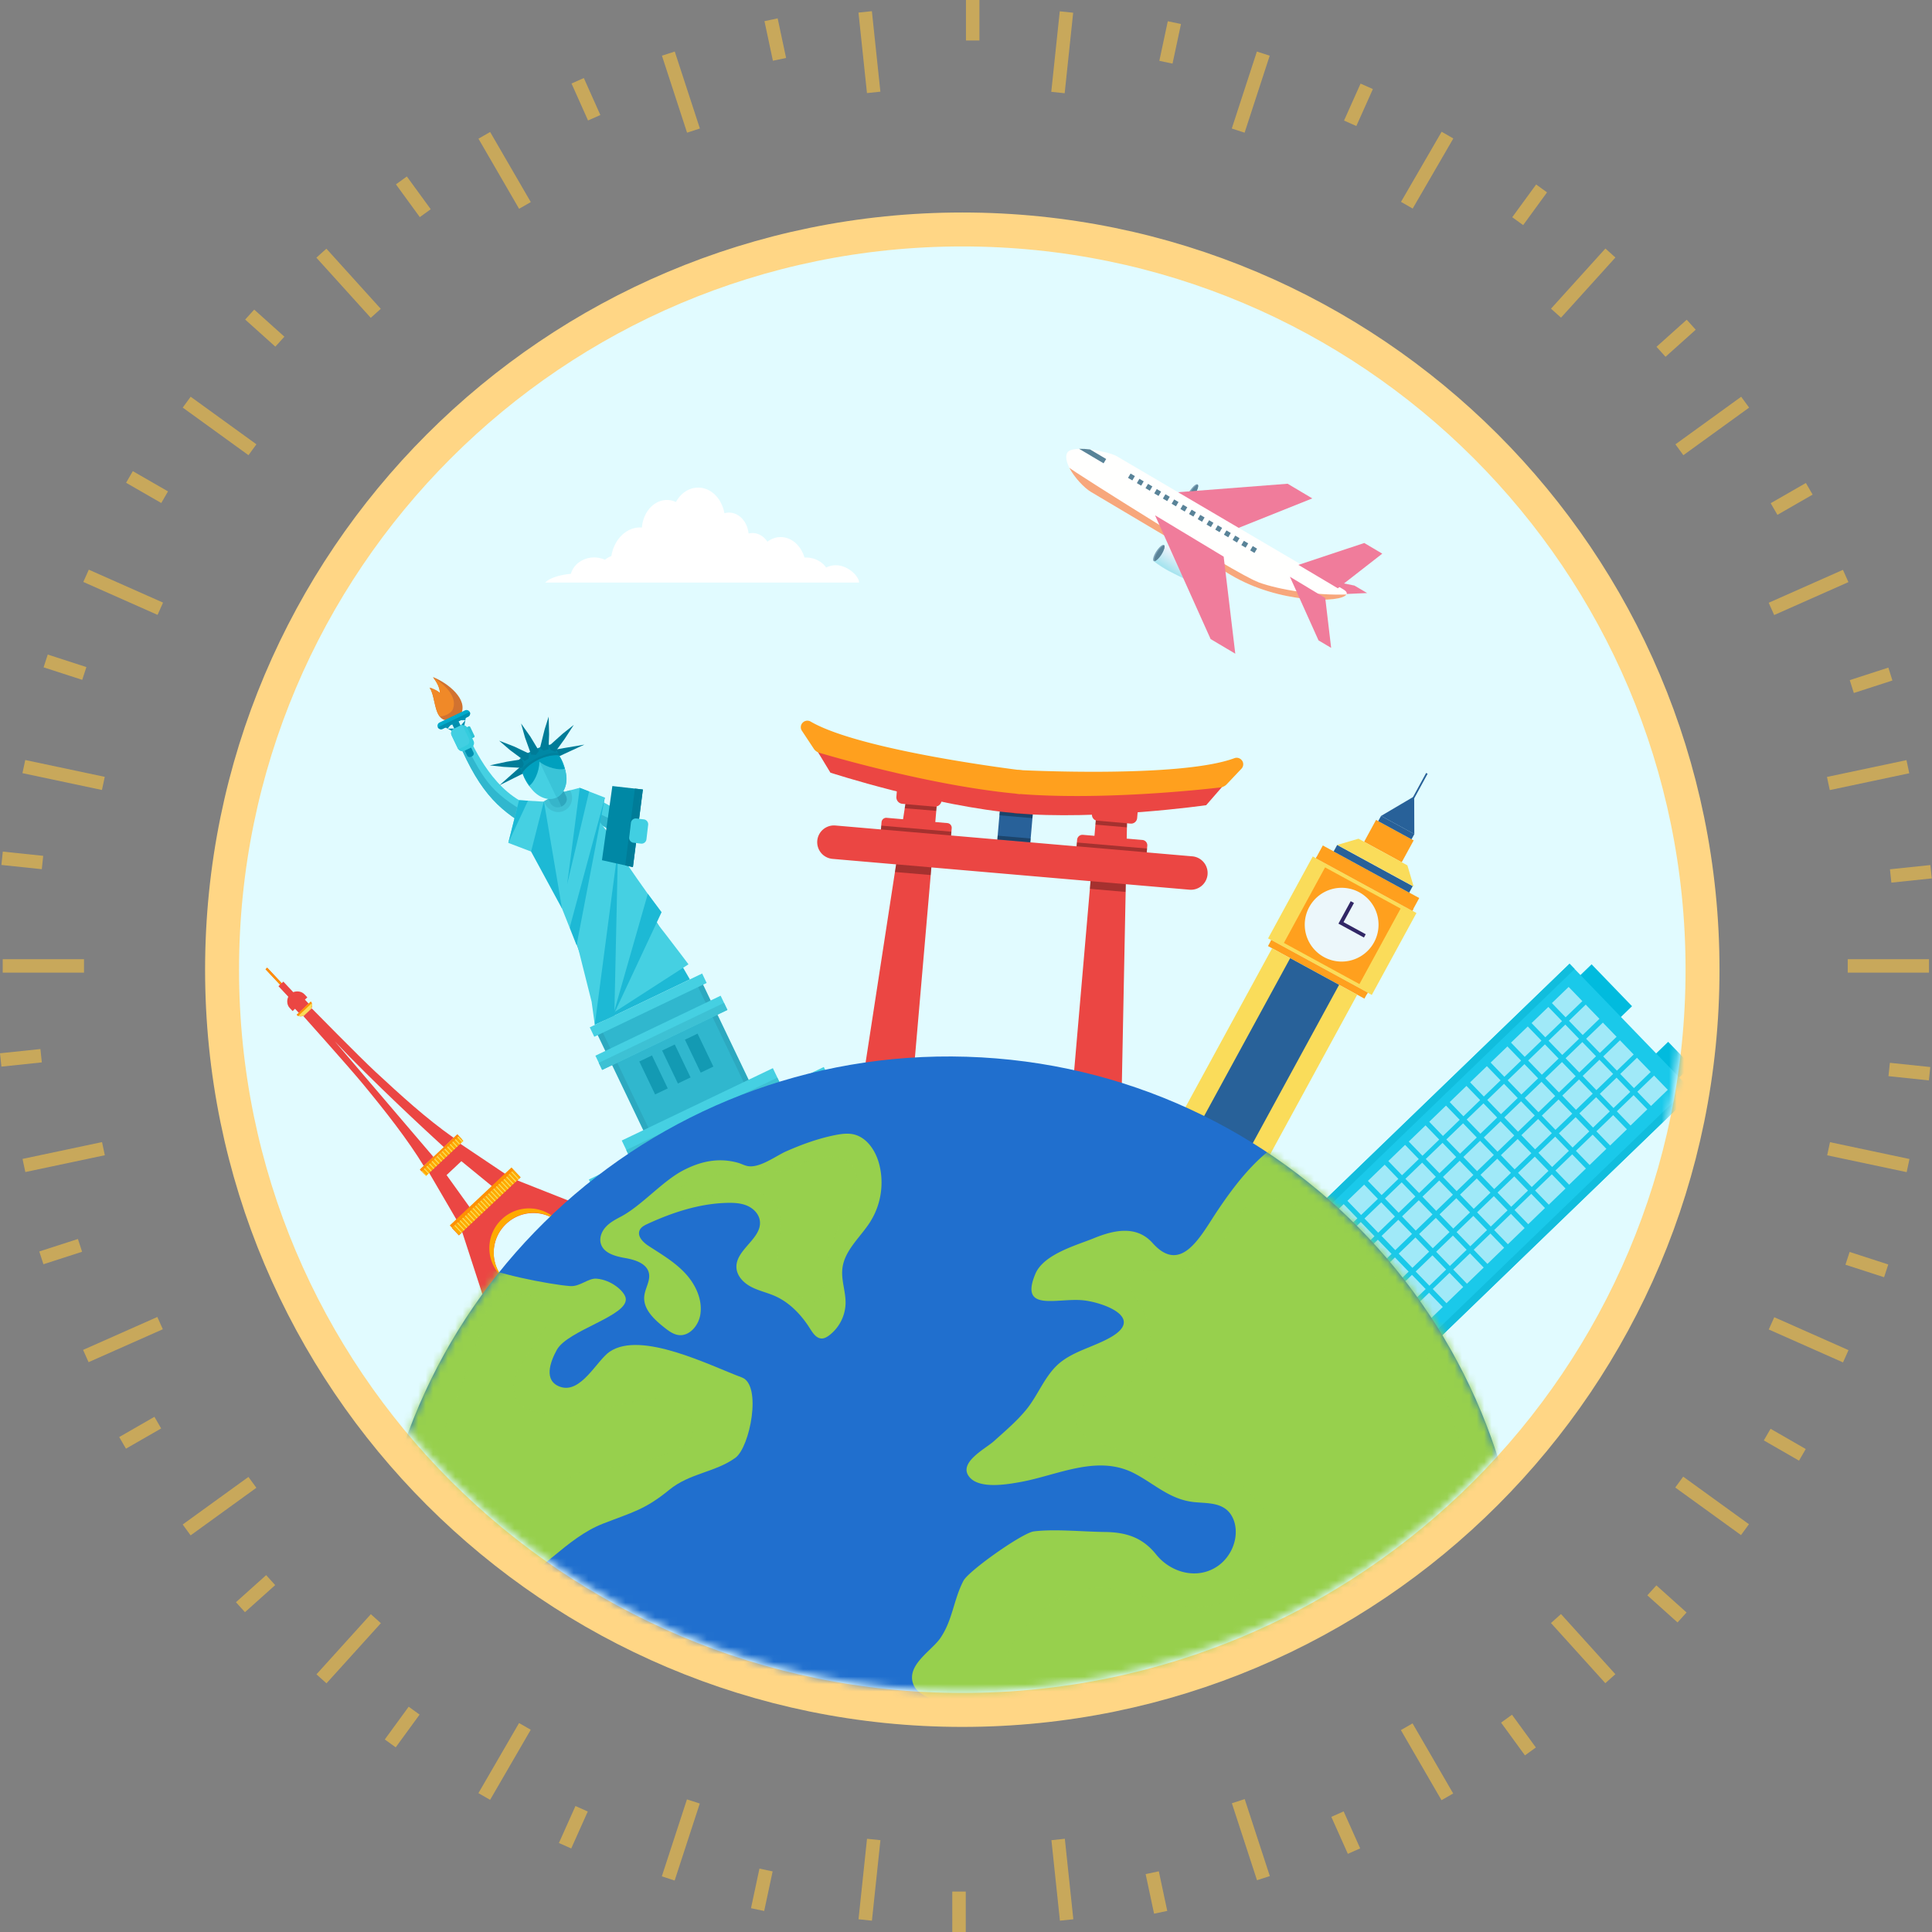 <svg width="261" height="261" viewBox="0 0 261 261" fill="none" xmlns="http://www.w3.org/2000/svg"><rect x="0" y="0" width="261" height="261" fill="#808080" stroke="none"/><path d="M247.218 154.3l-.379 1.774 10.739 2.274.379-1.775-10.739-2.273zm-7.528 23.647l-.741 1.657 10.03 4.448.74-1.658-10.029-4.447zm-12.303 21.538l-1.071 1.468 8.882 6.427 1.071-1.468-8.882-6.427zm-16.509 18.562l-1.354 1.214 7.346 8.127 1.354-1.214-7.346-8.127zm-20.052 14.771l-1.577.907 5.489 9.47 1.577-.907-5.489-9.47zm-22.675 10.228l-1.733.561 3.395 10.399 1.732-.561-3.394-10.399zm-24.299 5.359l-1.811.19 1.147 10.875 1.812-.19-1.148-10.875zm-26.724 0l-1.148 10.875 1.812.19 1.147-10.875-1.811-.19zm-24.325-5.321l-3.395 10.399 1.733.561 3.394-10.399-1.732-.561zm-22.681-10.313l-5.49 9.47 1.578.907 5.49-9.47-1.578-.907zm-20.023-14.703l-7.348 8.125 1.353 1.214 7.348-8.125-1.353-1.214zm-16.536-18.545l-8.882 6.427 1.07 1.468 8.882-6.428-1.07-1.467zm-12.308-21.608l-10.03 4.448.742 1.657 10.03-4.448-.742-1.657zm-7.472-23.626l-10.739 2.272.378 1.774 10.74-2.271-.379-1.775zm-2.436-24.708H.368v1.814h10.98v-1.814zm-7.935-26.908l-.379 1.775 10.74 2.273.378-1.774-10.74-2.274zm8.585-25.713l-.741 1.657 10.03 4.448.74-1.657-10.03-4.448zm13.76-23.364l-1.07 1.467 8.882 6.428 1.07-1.468-8.882-6.428zm18.337-20L42.74 34.81l7.347 8.126 1.353-1.214-7.346-8.126zm22.12-15.766l-1.577.907 5.49 9.47 1.578-.908-5.491-9.47zM91.155 6.962l-1.732.561 3.394 10.4 1.733-.562-3.395-10.399zm26.63-5.452l-1.811.19 1.147 10.875 1.812-.19-1.148-10.875zm25.381.02l-1.147 10.875 1.811.19 1.148-10.876-1.812-.19zm26.63 5.433l-3.391 10.4 1.732.561 3.391-10.4-1.732-.56zm24.959 10.836l-5.489 9.47 1.577.907 5.49-9.47-1.578-.907zm22.122 15.776L209.53 41.7l1.354 1.214 7.346-8.126-1.353-1.214zm18.344 20.023l-8.882 6.428 1.071 1.468 8.882-6.428-1.071-1.468zm13.747 23.384l-10.03 4.448.741 1.657 10.03-4.448-.741-1.657zm8.582 25.706l-10.739 2.271.378 1.775 10.74-2.272-.379-1.774zm3.044 26.893h-10.979v1.814h10.979v-1.814zm-10.724 39.548l-.564 1.725 5.22 1.691.564-1.725-5.22-1.691zm-10.678 23.889l-.911 1.571 4.753 2.735.911-1.571-4.753-2.735zm-15.427 21.156l-1.22 1.348 4.079 3.66 1.219-1.348-4.078-3.66zm-19.506 17.474l-1.474 1.066 3.225 4.425 1.474-1.066-3.225-4.425zm-22.74 13.06l-1.665.737 2.232 4.996 1.664-.737-2.231-4.996zM156.55 252.8l-1.782.377 1.14 5.348 1.781-.376-1.139-5.349zm-26.082 2.733h-1.822V261h1.822v-5.467zm-27.872-3.097l-1.142 5.348 1.782.377 1.142-5.348-1.782-.377zm-24.856-8.454l-2.234 4.994 1.664.738 2.234-4.994-1.664-.738zm-22.529-13.418l-3.227 4.424 1.474 1.066 3.227-4.423-1.474-1.067zm-19.254-17.776l-4.081 3.658 1.218 1.348 4.081-3.657-1.218-1.349zm-15.095-21.386l-4.755 2.732.91 1.571 4.756-2.732-.91-1.571zm-10.333-24.024l-5.222 1.686.561 1.726 5.222-1.686-.561-1.726zm-5.069-25.66L0 142.29l.19 1.804 5.46-.572-.19-1.804zM.378 115.045l-.19 1.805 5.459.571.19-1.804-5.46-.572zm6.073-26.619l-.563 1.726 5.22 1.691.563-1.725-5.22-1.692zm11.492-24.778l-.91 1.571 4.753 2.735.91-1.571-4.753-2.735zM34.34 41.823l-1.219 1.347 4.077 3.661 1.22-1.347-4.077-3.661zM54.963 23.84l-1.474 1.066 3.225 4.425 1.474-1.066-3.225-4.425zm23.909-13.297l-1.664.738 2.232 4.995 1.664-.738-2.232-4.995zm26.184-8.061l-1.782.376 1.14 5.349 1.782-.377-1.14-5.348zM132.315 0h-1.822v5.468h1.822V0zm25.446 2.869l-1.142 5.348 1.782.377 1.142-5.348-1.782-.377zm26.042 8.424l-2.234 4.994 1.664.739 2.234-4.995-1.664-.738zm23.718 13.628l-3.227 4.424 1.474 1.066 3.226-4.423-1.473-1.067zm20.342 18.272l-4.081 3.657 1.219 1.349 4.08-3.657-1.218-1.349zm16.1 22.055l-4.755 2.732.91 1.572 4.755-2.733-.91-1.571z" fill="#C8A85B"/><path fill-rule="evenodd" clip-rule="evenodd" d="M250.438 93.62l5.215-1.69-.549-1.74-5.215 1.69.549 1.74z" fill="#C8A85B"/><path d="M260.78 116.862l-5.46.571.191 1.804 5.459-.571-.19-1.804zm-5.471 26.716l-.191 1.804 5.46.572.19-1.805-5.459-.571z" fill="#C8A85B"/><path d="M130 231c55.228 0 100-44.772 100-100S185.228 31 130 31 30 75.772 30 131s44.772 100 100 100z" fill="#E1FBFF" stroke="#FFD685" stroke-width="4.587" stroke-miterlimit="10"/><mask id="mask0_18069_139750" style="mask-type:luminance" maskUnits="userSpaceOnUse" x="32" y="33" width="196" height="196"><path d="M130 228.429c53.809 0 97.429-43.621 97.429-97.429 0-53.809-43.62-97.429-97.429-97.429-53.808 0-97.429 43.62-97.429 97.429 0 53.808 43.62 97.429 97.429 97.429z" fill="#fff"/></mask><g mask="url(#mask0_18069_139750)"><path d="M80.249 163.559l-10.362-4.096.437-.412-.925-.985-.797.754-6.668-4.474.471-.437-.411-.437-.206-.214-1.825 1.714c.085.077.154.137.222.205.292.266.446.403.446.403l-1.491 1.397-.394-.463-.198-.222-1.302 1.225-.515.489.206.214.412.437.488-.454 4.045 6.933-.814.772.926.985.454-.428 3.445 10.593 3.428-3.223a4.798 4.798 0 01-1.174-.943 5.34 5.34 0 01.24-7.559 5.34 5.34 0 017.56.223c.36.386.66.814.865 1.243l3.428-3.223.009-.017zm-16.558-.137l-3.36-4.679 1.997-1.877 4.465 3.651-3.102 2.914v-.009zm-21.735-28.128s.017.017.017.026l-.026-.026h.01zm-1.885 1.774l.017.026-.026-.026h.009z" fill="#EB4643"/><path d="M61.78 153.249l-1.826 1.714c-2.246-2.057-9.668-8.905-14.741-14.304l13.335 15.624-1.303 1.225c-2.16-3.539-5.107-7.31-8.304-11.175-1.912-2.306-7.902-8.999-7.902-8.999l-.043-.052.24-.231c-.334.317-.814.36-1.148.043l.282-.266-.514-.549-.326.309-.402-.429c-.395-.419-.395-1.079-.18-1.508l-1.329-1.423.215-.205-1.955-2.083.223-.206 1.954 2.083.223-.206 1.337 1.423c.454-.18 1.106-.137 1.5.274l.403.429-.326.308.514.549.292-.274c.291.342.222.814-.103 1.131l.231-.214.043.042s6.308 6.428 8.502 8.468c3.48 3.223 6.856 6.325 10.627 8.973l.506-.471h-.026z" fill="#EB4643"/><path d="M68.618 173.321l-3.016 2.837.291.882 3.428-3.222c-.24-.137-.48-.3-.703-.497zm-.822-8.613a5.348 5.348 0 00-.24 7.559c.12.128.24.248.377.36a5.348 5.348 0 01.454-7.319 5.331 5.331 0 017.182-.138 3.117 3.117 0 00-.214-.24 5.333 5.333 0 00-7.56-.222zm11.587-1.5l-3.017 2.837c.18.24.334.488.454.737l3.429-3.223-.866-.343v-.008z" fill="#FA0"/><path d="M67.933 172.635c.069.086.137.163.214.24.146.163.309.309.472.446l.12-.112a4.54 4.54 0 01-.797-.574h-.009zm7.636-7.456c.266.317.489.66.652.994l.137-.128a5.652 5.652 0 00-.42-.506 4.782 4.782 0 00-.377-.36h.008z" fill="#225580"/><path d="M69.395 158.052l-8.331 7.829.927.987 8.332-7.829-.927-.987z" fill="#FA0"/><path d="M69.097 157.716l-8.332 7.83.311.331 8.332-7.83-.311-.331z" fill="#FF9100"/><path d="M61.985 153.463l.617.66-.085.077-.112.112-.24.222-.103.103-.24.223-.111.103-.24.231-.111.095-.24.231-.112.103-.24.223-.103.103-.24.222-.111.103-.24.232-.111.102-.24.223-.103.103-.249.223-.103.103-.24.223-.111.103-.24.231-.111.103-.24.223-.112.102-.24.223-.103.103-.248.232-.06.06-.617-.66.06-.06.248-.232.103-.094.24-.231.112-.103.24-.223.111-.103.24-.223.103-.111.248-.223.103-.103.24-.223.112-.103.24-.222.11-.103.232-.232.112-.103.24-.222.111-.103.24-.223.111-.103.24-.231.103-.095.249-.231.103-.103.24-.223.111-.102.24-.223.112-.112.085-.077z" fill="#FA0"/><path d="M61.78 153.249l.205.214-1.8 1.697-1.44 1.346-1.8 1.697-.205-.223.514-.48 1.303-1.226 1.397-1.319 1.825-1.706z" fill="#FF9100"/><path d="M68.946 172.73l-3.835 3.603.722.768 3.835-3.603-.722-.768zm10.634-9.998l-3.834 3.603.722.769 3.835-3.604-.722-.768z" fill="#FA0"/><path d="M41.862 136.459l-.866.815.249-.232c-.343.326-.832.369-1.149.052l1.894-1.783c.3.343.223.823-.12 1.148h-.008z" fill="#FADC5A"/><path d="M42.11 135.525l-1.817 1.714a.533.533 0 01-.206-.145l1.894-1.774c.06.068.095.137.129.205z" fill="#FF9100"/><path d="M61.496 165.491l-.106.1.916.974.106-.1-.916-.974zm.359-.332l-.106.1.915.974.107-.1-.916-.974zm.344-.33l-.106.1.916.974.106-.1-.916-.974zm.344-.326l-.106.1.915.974.107-.1-.916-.974zm.358-.324l-.106.1.916.974.106-.1-.916-.974zm.344-.33l-.106.1.916.974.106-.1-.916-.974zm.35-.332l-.106.1.916.974.106-.1-.916-.974zm.352-.326l-.106.1.916.974.106-.1-.916-.974zm.34-.325l-.106.1.916.973.106-.099-.916-.974zm.359-.343l-.106.1.916.974.106-.099-.916-.975zm.35-.323l-.106.1.916.974.106-.1-.916-.974zm.348-.322l-.106.1.916.974.106-.1-.916-.974zm.344-.33l-.106.1.916.974.106-.1-.916-.974zm.35-.323l-.106.099.916.974.106-.099-.916-.974zm.347-.322l-.106.1.916.974.107-.1-.917-.974zm.35-.335l-.107.1.916.974.106-.1-.915-.974zm.355-.337l-.107.1.916.974.106-.1-.915-.974zm.338-.311l-.106.099.915.975.107-.1-.916-.974zm.352-.34l-.105.099.916.974.106-.099-.916-.974zm.346-.319l-.107.1.917.974.106-.1-.916-.974zm.355-.337l-.106.099.916.974.106-.099-.916-.974zm.359-.324l-.107.1.916.974.106-.1-.915-.974zm.337-.333l-.106.1.916.974.106-.1-.916-.974zm-12.171-.124l.617.659-.06.06-.617-.659.06-.06zm.351-.326l.617.651-.102.103-.618-.66.103-.094zm.352-.334l.617.66-.112.102-.617-.659.112-.103zm.351-.326l.617.66-.111.103-.617-.66.111-.103zm.343-.334l.625.66-.111.103-.617-.652.103-.111zm.351-.326l.617.66-.103.103-.617-.66.103-.103zm.352-.326l.617.66-.103.103-.626-.66.112-.103zm.351-.325l.617.66-.111.102-.617-.659.111-.103zm.343-.335l.626.66-.112.103-.626-.66.112-.103zm.351-.325l.617.66-.103.103-.625-.66.111-.103zm.351-.326l.618.66-.112.103-.617-.66.111-.103zm.344-.326l.625.66-.111.095-.617-.66.102-.095zm.351-.334l.625.66-.111.103-.617-.66.103-.103zm.351-.325l.617.659-.103.103-.625-.66.11-.102zm.352-.335l.617.66-.112.112-.617-.66.112-.112z" fill="#FADC5A"/><path d="M38.047 132.817l-.222.206-1.954-2.083.222-.206 1.954 2.083z" fill="#FF9100"/><path d="M191.354 123.341l-14.011-7.639-6.035 11.069 14.011 7.639 6.035-11.069z" fill="#FADC5A"/><path d="M189.212 122.74l-10.203-5.563-5.563 10.203 10.203 5.563 5.563-10.203z" fill="#FFA01E"/><path d="M185.922 127.478a5.322 5.322 0 01-7.233 2.125 5.321 5.321 0 01-2.126-7.233 5.323 5.323 0 017.234-2.126 5.323 5.323 0 012.125 7.234z" fill="#FFA01E"/><path d="M185.622 127.306a4.983 4.983 0 11-8.75-4.774 4.983 4.983 0 016.762-1.988 4.982 4.982 0 011.988 6.762z" fill="#ECF7FB"/><path d="M182.691 121.864l-1.534 2.811 3.222 1.757" stroke="#312766" stroke-width=".505" stroke-miterlimit="10"/><path d="M184.757 134.112l-13.026-7.102-.434.798 13.025 7.101.435-.797zm6.971-12.793l-13.025-7.102-.936 1.716 13.026 7.102.935-1.716z" fill="#FFA01E"/><path d="M183.348 134.376l-11.498-6.269-16.373 30.032 11.497 6.268 16.374-30.031z" fill="#FADC5A"/><path d="M180.902 133.043l-6.607-3.602-16.373 30.031 6.607 3.602 16.373-30.031zm9.948-13.334l-10.204-5.563-.48.88 10.204 5.564.48-.881z" fill="#286199"/><path d="M190.976 113.531l-5.08-2.769-1.612 2.957 5.079 2.769 1.613-2.957z" fill="#FFA01E"/><path d="M191.059 112.679l-4.484-2.445-.378.692 4.485 2.445.377-.692z" fill="#286199"/><path d="M191.059 112.679l-4.484-2.445-.378.692 4.485 2.445.377-.692z" fill="#286199" opacity=".5"/><path d="M186.573 110.225l4.474-2.639.017 5.091-4.491-2.452z" fill="#286199"/><path d="M190.936 107.826l1.825-3.351" stroke="#286199" stroke-width=".229" stroke-miterlimit="10"/><path d="M187.01 115.196l-.36-.188-3.128-1.706-2.862.84 10.318 5.622-.848-2.862-3.12-1.706z" fill="#FADC5A"/><path d="M177.914 115.701l-.127.233 13.025 7.102.127-.233-13.025-7.102zm-6.169 11.306l-.119.219 13.024 7.103.12-.218-13.025-7.104z" fill="#FFA01E"/><path d="M135.345 106.36l-.806 9.307 4.457.386.806-9.307-4.457-.386z" fill="#286199"/><path d="M111.033 99.958l-.908 1.028 2.057 3.394s13.927 4.534 25.377 5.52l.274-3.197s-21.237-2.614-26.8-6.754v.009z" fill="#EB4643"/><path d="M164.839 104.612l.711 1.174-2.605 2.991s-14.501 2.074-25.943 1.088l.274-3.196s21.366 1.071 27.563-2.057zM127 103.558l-5.014 57.962-7.713-.669 8.87-57.628 3.857.335z" fill="#EB4643"/><path d="M113.641 152.808l-.685 7.932 10.579.915.686-7.932-10.58-.915z" fill="#3A3A3C"/><path d="M128.346 114.485l-9.479-.823.223-2.597a.642.642 0 01.694-.583l8.202.712a.641.641 0 01.582.694l-.222 2.597zm-2.118-5.519l-4.328-.378a.884.884 0 01-.805-.959l.214-2.494 6.102.531-.214 2.494a.886.886 0 01-.96.806h-.009zm22.275-3.549l-5.014 57.962 7.714.669 1.157-58.296-3.857-.335z" fill="#EB4643"/><path d="M142.637 155.317l-.686 7.932 10.58.914.685-7.932-10.579-.914z" fill="#3A3A3C"/><path d="M145.298 115.951l9.479.822.214-2.511a.723.723 0 00-.66-.788l-8.03-.694a.723.723 0 00-.789.66l-.214 2.511zm2.965-5.074l4.465.386a.82.82 0 00.892-.746l.222-2.563-6.102-.522-.223 2.562a.82.82 0 00.746.892v-.009z" fill="#EB4643"/><path d="M160.682 120.193l-48.218-4.165a2.265 2.265 0 01-2.056-2.452 2.264 2.264 0 012.451-2.056l48.217 4.165a2.265 2.265 0 012.057 2.451 2.265 2.265 0 01-2.451 2.057z" fill="#EB4643"/><path d="M108.428 97.635a.867.867 0 00-.094 1.089l1.611 2.434c.171.257.428.446.72.531 2.622.78 15.984 4.611 27.151 5.58l.274-3.197s-21.734-2.606-28.574-6.59a.881.881 0 00-1.079.145l-.009.008z" fill="#FFA01E"/><path d="M167.804 102.76a.87.87 0 01-.094 1.089l-1.989 2.1c-.223.24-.523.385-.848.428-2.786.326-16.55 1.8-27.674.84l.274-3.197s21.863 1.157 29.285-1.594a.877.877 0 011.037.334h.009z" fill="#FFA01E"/><path opacity=".3" d="M126.477 109.54l-4.259-.352.085-.557 4.226.369-.052.54zm21.503 1.86l4.26.368.009-.548-4.217-.369-.052.549zm-12.929-1.746l-.042.487 4.466.385.042-.487-4.466-.385zm-9.319 8.559l-4.834-.411.163-1.037 4.756.411-.085 1.037zm21.503 1.86l4.816.42.035-1.046-4.765-.411-.086 1.037zm-28.178-8.534l-.044.512 9.478.819.044-.512-9.478-.819zm26.428 2.275l-.045.512 9.478.819.045-.512-9.478-.819zm-6.246-.537l-4.466-.386-.043.514 4.466.386.043-.514z" fill="#000"/><g style="mix-blend-mode:multiply" fill="#97D04D"><path d="M97.715 189.836c-.017.634-1.988 1.089-4.397 1.02-2.408-.077-4.345-.651-4.328-1.286.017-.634 1.989-1.088 4.397-1.019 2.408.068 4.345.651 4.328 1.285z" opacity=".2"/><path d="M96.455 189.793c-.017.455-1.414.78-3.128.72-1.714-.051-3.094-.463-3.077-.917.017-.454 1.414-.78 3.128-.72 1.715.052 3.094.463 3.077.917z" opacity=".2"/><path d="M95.316 189.759c-.01.283-.892.489-1.98.454-1.08-.034-1.954-.291-1.946-.583.009-.291.891-.488 1.98-.454 1.088.035 1.954.292 1.945.583z" opacity=".2"/></g><g style="mix-blend-mode:multiply" fill="#97D04D"><path d="M140.894 214.585c.02-.638-1.916-1.217-4.325-1.291-2.408-.074-4.376.383-4.396 1.022-.019.638 1.917 1.216 4.325 1.291 2.408.074 4.376-.383 4.396-1.022z" opacity=".2"/><path d="M139.635 214.546c.014-.454-1.363-.865-3.076-.918-1.713-.053-3.112.272-3.126.727-.014.454 1.363.865 3.075.918 1.713.053 3.113-.273 3.127-.727z" opacity=".2"/><path d="M138.502 214.536c-.009.283-.892.489-1.98.455-1.08-.035-1.954-.292-1.946-.583.009-.292.892-.489 1.98-.454 1.088.034 1.954.291 1.946.582z" opacity=".2"/></g><g style="mix-blend-mode:multiply" fill="#97D04D"><path d="M179.119 173.048c.02-.639-1.916-1.217-4.324-1.291-2.409-.075-4.377.383-4.396 1.021-.02.639 1.916 1.217 4.324 1.292 2.408.074 4.376-.383 4.396-1.022z" opacity=".2"/><path d="M177.86 173.009c.014-.454-1.363-.865-3.076-.918-1.712-.053-3.112.272-3.126.726-.014.454 1.363.866 3.075.918 1.713.053 3.113-.272 3.127-.726z" opacity=".2"/><path d="M176.735 172.987c-.009.283-.891.488-1.98.454-1.088-.034-1.954-.291-1.945-.583.008-.291.891-.488 1.979-.454 1.08.034 1.954.291 1.946.583z" opacity=".2"/></g><path fill-rule="evenodd" clip-rule="evenodd" d="M80.189 107.594c.677.489 4.996 2.82 6.136 3.231 1.594.566 1.585 3.72-1.371 2.529-.103-.043-.24-.06-.369-.103-1.782-.652-5.485-3.223-5.485-3.223l1.089-2.434z" fill="#45D0E2"/><path fill-rule="evenodd" clip-rule="evenodd" d="M87.268 112.968c-.266.583-.995.917-2.314.386-.103-.043-.24-.06-.369-.103-1.44-.532-4.157-2.323-5.125-2.974l.394-.789c.172-.103 7.397 3.48 7.414 3.488v-.008z" fill="#30B7CE"/><path fill-rule="evenodd" clip-rule="evenodd" d="M71.335 109.771l6.916-3.3 14.947 25.84-11.527 5.528-10.336-28.068z" fill="#1DB9D5"/><path fill-rule="evenodd" clip-rule="evenodd" d="M86.633 122.224c.429.12 6.377 8.048 6.377 8.048l-12.659 8.167 6.274-16.224.008.009z" fill="#45D0E2"/><path fill-rule="evenodd" clip-rule="evenodd" d="M80.925 121.855s2.889-7.447 2.563-7.259c-.326.189 5.39 8.057 5.39 8.057l-6.11 14.698-3.257-10.602 1.414-4.885v-.009z" fill="#45D0E2"/><path fill-rule="evenodd" clip-rule="evenodd" d="M80.034 129.886l.317 8.562 2.64-1.209.497-22.643-3.454 15.29z" fill="#1DB9D5"/><path fill-rule="evenodd" clip-rule="evenodd" d="M80.882 110.842l2.64 3.488-3.171 24.118-.428-3.12-2.349-9.342 3.308-15.144z" fill="#45D0E2"/><path fill-rule="evenodd" clip-rule="evenodd" d="M78.397 108.494l3.317-.745-3.823 19.943-.934-2.357 1.44-16.841z" fill="#1DB9D5"/><path fill-rule="evenodd" clip-rule="evenodd" d="M76.957 125.335l4.757-17.586-3.394-1.32-2.588.668-1.363.652-1.56.908 2.1 11.527 2.048 5.151z" fill="#45D0E2"/><path fill-rule="evenodd" clip-rule="evenodd" d="M77.017 106.763l-1.285.334-1.363.66-.866.497c.026.094.069.197.112.292.48 1.002 1.645 1.439 2.597.977.96-.455 1.345-1.637.865-2.64-.017-.043-.043-.077-.06-.12z" fill="#3FC1D4"/><path fill-rule="evenodd" clip-rule="evenodd" d="M62.276 96.495c1.003-2.014-1.74-4.216-3.788-5.03.514.72.926 1.345.96 2.254.017-.257-1.14-.789-1.406-.815.943 1.372.446 4.826 2.872 4.389.934-.172 1.362-.798 1.362-.798z" fill="#D17230"/><path fill-rule="evenodd" clip-rule="evenodd" d="M58.522 91.516c.497.694.883 1.311.917 2.194.009-.206-.745-.6-1.174-.745 0 .068.009.137.017.205 0-.077-.085-.171-.231-.274h-.017c.66.96.617 2.931 1.354 3.89.111 0 .231-.016.36-.033.934-.172 1.363-.797 1.363-.797.814-1.637-.849-3.403-2.597-4.44h.008z" fill="#F08928"/><path fill-rule="evenodd" clip-rule="evenodd" d="M63.279 99.444c1.234 2.605 4.225 8.681 9.813 9.813l-.797 2.991c-4.56-2.58-7.294-4.748-10.413-12.136l1.397-.677v.009z" fill="#45D0E2"/><path fill-rule="evenodd" clip-rule="evenodd" d="M72.698 110.757l-.403 1.5c-4.56-2.58-7.294-4.748-10.413-12.136l.651-.317c3.171 6.29 3.84 7.362 10.156 10.953h.009z" fill="#30B7CE"/><path d="M63.308 98.13l-.231.112a.163.163 0 00-.077.217l.574 1.198a.163.163 0 00.217.076l.232-.11a.163.163 0 00.077-.218l-.574-1.198a.163.163 0 00-.218-.076z" fill="#2DC2D5"/><path d="M61.214 96.798l-.162.078a.386.386 0 00-.182.514l2.233 4.671a.385.385 0 00.514.181l.163-.077a.387.387 0 00.181-.515l-2.232-4.67a.386.386 0 00-.515-.182z" fill="#0090B0"/><path fill-rule="evenodd" clip-rule="evenodd" d="M61.136 98.792l1.594-.762.274-1.483-3.196 1.525 1.328.72zm.797-.385l.934-1.123-1.465.026-.934 1.122" fill="#0090B0"/><path d="M61.322 98.448l.912-.436a.67.67 0 01.891.314l.848 1.77a.669.669 0 01-.314.891l-.912.437a.67.67 0 01-.892-.314l-.847-1.77a.67.67 0 01.314-.892z" fill="#34CCDE"/><path fill-rule="evenodd" clip-rule="evenodd" d="M61.325 98.458l.908-.437a.58.58 0 01.232-.06c.008.017.025.043.034.06l.848 1.774a.663.663 0 01-.317.891l-.908.437a.568.568 0 01-.231.06c-.009-.017-.026-.042-.035-.06l-.848-1.774a.663.663 0 01.317-.891z" fill="#41CFE2"/><path fill-rule="evenodd" clip-rule="evenodd" d="M59.37 97.61l3.446-1.646a.493.493 0 01.643.223.493.493 0 01-.223.643l-3.446 1.645a.493.493 0 01-.642-.223.493.493 0 01.222-.642z" fill="#00AACB"/><path fill-rule="evenodd" clip-rule="evenodd" d="M63.467 96.196a.48.48 0 01-.231.625l-3.445 1.646a.482.482 0 01-.635-.215l4.311-2.065v.009z" fill="#0090B0"/><path fill-rule="evenodd" clip-rule="evenodd" d="M67.478 106.086l1.646-1.466 1.654-1.465.326.488.326.48-1.98.977-1.972.986zm11.468-5.494l-2.177.369-2.177.368.18.557.171.557 1.997-.925 2.006-.926z" fill="#007C98"/><path fill-rule="evenodd" clip-rule="evenodd" d="M74.403 106.06c-1.466.72-2.22 1.491-3.394-.626-1.174-2.108-.291-3.265 1.183-3.993 1.491-.686 2.948-.652 3.857 1.585.908 2.237-.163 2.34-1.646 3.034z" fill="#00A0BE"/><path fill-rule="evenodd" clip-rule="evenodd" d="M74.635 106.403a1.159 1.159 0 011.542.54l.223.471a1.155 1.155 0 01-.548 1.543 1.154 1.154 0 01-1.543-.549l-.223-.471a1.155 1.155 0 01.549-1.543v.009z" fill="#36B5CA"/><path fill-rule="evenodd" clip-rule="evenodd" d="M76.512 107.646l-.351-.729c-.283.266-.6.497-.96.677l.651 1.363c.574-.274.866-.866.651-1.32l.009.009z" fill="#2EA7BE"/><path fill-rule="evenodd" clip-rule="evenodd" d="M72.192 101.441c1.337-.643 3.094.248 3.926 1.988.83 1.74.36 3.643-.909 4.302-1.268.66-3.094-.248-3.925-1.988-.832-1.74-.429-3.668.908-4.302z" fill="#45D0E2"/><path fill-rule="evenodd" clip-rule="evenodd" d="M72.192 101.441c1.337-.643 3.094.248 3.925 1.988s.36 3.643-.908 4.302c0 0-.017 0-.017.009l-3.017-6.299s.017 0 .017-.009v.009z" fill="#3AC4D8"/><path fill-rule="evenodd" clip-rule="evenodd" d="M72.852 102.872c1.011.874 2.828 1.234 3.437.968-.052-.137.66 1.475-.172-.411-.831-1.885-2.177-2.691-3.882-2.005-.094.042-2.52 1.517-.951 4.328.077.128.137.265.214.394.582-.317 1.405-1.928 1.362-3.265l-.008-.009z" fill="#00A0BE"/><path fill-rule="evenodd" clip-rule="evenodd" d="M70.52 104.423c-.342-.677-.522-1.328-.522-1.328-.223-.42.908-1.209 2.117-1.774 1.2-.583 2.52-.977 2.708-.54 0 0 .394.548.712 1.242-.772-.077-1.775.103-2.794.583-1.012.497-1.783 1.157-2.203 1.817h-.017z" fill="#0088A5"/><path fill-rule="evenodd" clip-rule="evenodd" d="M70.52 104.423a3.225 3.225 0 01-.145-.308c.514-1.175 3.805-2.717 5.014-2.366.06.12.077.154.137.283-.772-.077-1.774.103-2.794.583-1.011.497-1.783 1.157-2.203 1.817l-.008-.009z" fill="#00819D"/><path fill-rule="evenodd" clip-rule="evenodd" d="M70.392 97.738l1.251 1.766 1.166 1.937-.411.54-.643-.043-.831-2.306-.532-1.894zm-2.965 2.323l2.074.805 1.98.943-.069.686-.531.308-2.006-1.491-1.448-1.251zm6.693-3.248l-.54 1.705-.634 2.545.463.326.694-.163.077-2.022-.06-2.391zm-7.953 6.582l2.28-.489 2.057-.334.257.626-.189.54-2.528-.138-1.877-.205zm11.347-5.468l-1.508 1.2-1.851 1.662.24.523.625.257 1.252-1.731 1.242-1.911z" fill="#007C98"/><path fill-rule="evenodd" clip-rule="evenodd" d="M73.426 108.297l-3.308-.197-1.449 5.768 5.151 1.962-.394-7.533z" fill="#45D0E2"/><path fill-rule="evenodd" clip-rule="evenodd" d="M73.478 108.263l2.451 14.492-4.182-7.713 1.73-6.779z" fill="#1DB9D5"/><path fill-rule="evenodd" clip-rule="evenodd" d="M82.725 106.189l4.123.471-1.346 10.482-4.182-.934 1.405-10.019z" fill="#0088A5"/><path fill-rule="evenodd" clip-rule="evenodd" d="M85.767 106.531l1.08.129-1.345 10.482-1.037-.232 1.302-10.379z" fill="#007C98"/><path d="M85.23 111.158l-.231 1.949a.668.668 0 00.585.742l1.004.119a.668.668 0 00.743-.585l.23-1.949a.67.67 0 00-.585-.743l-1.004-.118a.668.668 0 00-.743.585z" fill="#41CFE2"/><path fill-rule="evenodd" clip-rule="evenodd" d="M79.588 106.926l-1.268-.497-1.697 13.001 1.311-5.528 1.329-5.605.043-.163.282-1.208zm9.788 16.301l-1.86-2.477-4.748 16.592 6.608-14.115zM70.118 108.1l-.24.977-.369 1.465-.84 3.326 1.38-2.966.626-1.328.437-.951.214-.455-1.208-.068z" fill="#1DB9D5"/><path d="M94.823 132.68l-14.238 6.818 6.6 13.782 14.239-6.818-6.6-13.782z" fill="#2CA9C0"/><path d="M94.043 132.782l-12.87 6.163 6.938 14.486 12.87-6.164-6.938-14.485z" fill="#30B7CE"/><path d="M97.353 134.513l-16.92 8.103.918 1.917 16.92-8.103-.918-1.917z" fill="#45D0E2"/><path d="M97.807 135.482l-16.922 8.1.459.959 16.922-8.101-.46-.958z" fill="#3DC1D4"/><path d="M104.408 144.3l-20.414 9.777 1.225 2.558 20.415-9.776-1.226-2.559z" fill="#45D0E2"/><path d="M105.011 145.587l-20.414 9.776.61 1.275 20.415-9.776-.611-1.275z" fill="#3DC1D4"/><path d="M88.077 142.582l-1.708.818 2.132 4.453 1.708-.818-2.132-4.453zm3.08-1.479l-1.708.818 2.132 4.452 1.708-.818-2.132-4.452zm3.081-1.467l-1.708.818 2.132 4.452 1.708-.818-2.132-4.452z" fill="#139AB3"/><path d="M94.853 131.516l-15.181 7.27.61 1.276 15.182-7.271-.61-1.275zm16.437 12.629l-31.739 15.199 1.226 2.559 31.738-15.2-1.225-2.558z" fill="#45D0E2"/><path d="M111.9 145.422l-31.738 15.2.61 1.275 31.739-15.199-.611-1.276z" fill="#3DC1D4"/><path d="M215.013 130.272l-2.041 1.97 5.464 5.661 2.041-1.971-5.464-5.66zm10.345 10.471l-2.282 2.203 3.131 3.243 2.282-2.202-3.131-3.244z" fill="#01BBDE"/><path d="M212.034 130.193l-40.807 39.393 16.78 17.382 40.807-39.393-16.78-17.382z" fill="#1AC9EA"/><path d="M212.038 130.194l-40.808 39.393.691.715 40.807-39.393-.69-.715z" fill="#11BDDD"/><path d="M211.913 133.327l-2.263 2.184 1.852 1.918 2.263-2.184-1.852-1.918zm2.308 2.39l-2.263 2.185 1.852 1.918 2.263-2.185-1.852-1.918zm2.318 2.428l-2.264 2.184 1.851 1.918 2.264-2.184-1.851-1.918zm2.308 2.391l-2.264 2.184 1.851 1.918 2.264-2.184-1.851-1.918zm2.299 2.361l-2.263 2.184 1.851 1.918 2.263-2.185-1.851-1.917zm2.309 2.408l-2.264 2.185 1.851 1.917 2.264-2.184-1.851-1.918zm-14.284-9.276l-2.263 2.184 1.851 1.918 2.263-2.184-1.851-1.918zm2.294 2.385l-2.264 2.184 1.851 1.918 2.263-2.184-1.85-1.918zm2.299 2.362l-2.263 2.185 1.852 1.918 2.263-2.185-1.852-1.918zm2.309 2.391l-2.263 2.184 1.851 1.918 2.263-2.185-1.851-1.917zm2.316 2.42l-2.264 2.184 1.851 1.918 2.264-2.184-1.851-1.918zm2.3 2.36l-2.263 2.185 1.851 1.917 2.263-2.184-1.851-1.918zm-14.298-9.279l-2.263 2.185 1.851 1.917 2.263-2.184-1.851-1.918zm2.316 2.418l-2.263 2.185 1.851 1.917 2.263-2.184-1.851-1.918zm2.308 2.388l-2.263 2.184 1.851 1.918 2.263-2.184-1.851-1.918zm2.301 2.353l-2.263 2.184 1.851 1.918 2.263-2.185-1.851-1.917zm2.308 2.399l-2.263 2.184 1.851 1.918 2.263-2.185-1.851-1.917zm2.307 2.42l-2.264 2.184 1.851 1.918 2.264-2.184-1.851-1.918zm-14.29-9.282l-2.263 2.184 1.851 1.918 2.263-2.184-1.851-1.918zm2.3 2.391l-2.263 2.184 1.851 1.918 2.263-2.184-1.851-1.918zm2.308 2.391l-2.263 2.184 1.851 1.918 2.263-2.184-1.851-1.918zm2.302 2.385l-2.263 2.184 1.85 1.918 2.264-2.184-1.851-1.918zm2.308 2.391l-2.263 2.184 1.851 1.918 2.263-2.184-1.851-1.918zm2.301 2.36l-2.263 2.185 1.852 1.917 2.263-2.184-1.852-1.918zm-14.291-9.252l-2.263 2.184 1.851 1.918 2.263-2.184-1.851-1.918zm2.314 2.385l-2.263 2.184 1.851 1.918 2.263-2.184-1.851-1.918zm2.302 2.363l-2.263 2.184 1.851 1.918 2.263-2.185-1.851-1.917zm2.308 2.39l-2.263 2.185 1.851 1.917 2.263-2.184-1.851-1.918zm2.302 2.384l-2.262 2.185 1.851 1.917 2.263-2.184-1.852-1.918zm2.3 2.39l-2.263 2.185 1.851 1.918 2.263-2.185-1.851-1.918zm-14.284-9.243l-2.263 2.184 1.851 1.918 2.263-2.184-1.851-1.918zm2.295 2.354l-2.263 2.185 1.851 1.918 2.263-2.185-1.851-1.918zm2.313 2.428l-2.263 2.184 1.851 1.918 2.263-2.184-1.851-1.918zm2.309 2.391l-2.264 2.184 1.851 1.918 2.263-2.184-1.85-1.918zm2.313 2.385l-2.263 2.184 1.851 1.918 2.263-2.185-1.851-1.917zm2.303 2.384l-2.264 2.184 1.851 1.918 2.264-2.184-1.851-1.918zm-14.298-9.282l-2.263 2.184 1.85 1.918 2.264-2.184-1.851-1.918zm2.308 2.391l-2.263 2.184 1.851 1.918 2.263-2.184-1.851-1.918zm2.303 2.363l-2.263 2.184 1.851 1.918 2.263-2.185-1.851-1.917zm2.313 2.419l-2.264 2.184 1.851 1.918 2.264-2.184-1.851-1.918zm2.299 2.391l-2.263 2.184 1.851 1.918 2.263-2.184-1.851-1.918zm2.297 2.354l-2.262 2.185 1.851 1.917 2.263-2.184-1.852-1.918zm-14.287-9.246l-2.263 2.185 1.851 1.918 2.263-2.185-1.851-1.918zm2.298 2.357l-2.263 2.185 1.851 1.918 2.263-2.185-1.851-1.918zm2.319 2.422l-2.263 2.184 1.85 1.918 2.264-2.184-1.851-1.918zm2.308 2.391l-2.263 2.184 1.851 1.918 2.263-2.184-1.851-1.918zm2.308 2.39l-2.264 2.185 1.851 1.918 2.264-2.185-1.851-1.918zm2.308 2.391l-2.264 2.185 1.851 1.917 2.264-2.184-1.851-1.918zm-14.302-9.318l-2.263 2.185 1.851 1.918 2.263-2.185-1.851-1.918zm2.308 2.399l-2.263 2.185 1.851 1.917 2.263-2.184-1.851-1.918zm2.306 2.413l-2.263 2.184 1.851 1.918 2.263-2.184-1.851-1.918zm2.308 2.391l-2.263 2.184 1.851 1.918 2.263-2.184-1.851-1.918zm2.3 2.39l-2.264 2.185 1.851 1.918 2.264-2.185-1.851-1.918zm2.314 2.386l-2.263 2.184 1.851 1.918 2.263-2.185-1.851-1.917zm-14.293-9.301l-2.263 2.184 1.852 1.918 2.263-2.185-1.852-1.917zm2.3 2.381l-2.263 2.185 1.851 1.918 2.263-2.185-1.851-1.918zm2.311 2.419l-2.263 2.184 1.851 1.918 2.263-2.184-1.851-1.918zm2.302 2.385l-2.263 2.184 1.851 1.918 2.263-2.184-1.851-1.918zm2.308 2.391l-2.263 2.184 1.851 1.918 2.263-2.184-1.851-1.918zm2.308 2.399l-2.263 2.184 1.851 1.918 2.263-2.184-1.851-1.918zm-14.298-9.282l-2.263 2.184 1.851 1.918 2.263-2.184-1.851-1.918zm2.308 2.391l-2.263 2.184 1.851 1.918 2.263-2.184-1.851-1.918zm2.306 2.354l-2.263 2.184 1.851 1.918 2.263-2.185-1.851-1.917zm2.314 2.393l-2.263 2.184 1.851 1.918 2.263-2.184-1.851-1.918zm2.296 2.414l-2.263 2.184 1.851 1.918 2.263-2.184-1.851-1.918zm2.306 2.36l-2.263 2.185 1.851 1.917 2.263-2.184-1.851-1.918zm-14.298-9.279l-2.263 2.185 1.851 1.917 2.263-2.184-1.851-1.918zm2.31 2.418l-2.263 2.184 1.851 1.918 2.263-2.184-1.851-1.918zm2.308 2.391l-2.263 2.184 1.851 1.918 2.263-2.184-1.851-1.918zm2.308 2.391l-2.263 2.184 1.851 1.918 2.263-2.184-1.851-1.918zm2.301 2.355l-2.263 2.185 1.851 1.917 2.263-2.184-1.851-1.918zm2.31 2.42l-2.264 2.185 1.851 1.918 2.264-2.185-1.851-1.918zm-14.299-9.282l-2.263 2.185 1.851 1.918 2.263-2.185-1.851-1.918zm2.315 2.385l-2.264 2.184 1.851 1.918 2.264-2.184-1.851-1.918zm2.307 2.363l-2.263 2.184 1.851 1.918 2.263-2.184-1.851-1.918zm2.3 2.428l-2.263 2.184 1.851 1.918 2.263-2.184-1.851-1.918zm2.308 2.391l-2.263 2.184 1.851 1.918 2.263-2.184-1.851-1.918zm2.301 2.354l-2.263 2.185 1.851 1.917 2.263-2.184-1.851-1.918zm-14.291-9.273l-2.263 2.185 1.851 1.918 2.263-2.185-1.851-1.918zm2.302 2.412l-2.263 2.184 1.851 1.918 2.263-2.184-1.851-1.918zm2.308 2.363l-2.263 2.184 1.851 1.918 2.263-2.185-1.851-1.917zm2.308 2.39l-2.263 2.184 1.851 1.918 2.263-2.185-1.851-1.917zm2.308 2.39l-2.263 2.185 1.852 1.917 2.263-2.184-1.852-1.918zm2.315 2.415l-2.263 2.184 1.851 1.918 2.263-2.184-1.851-1.918z" fill="#A0E9F8"/><path d="M228.127 146.861l-40.808 39.393.691.716 40.807-39.394-.69-.715z" fill="#11BDDD"/><path d="M205.985 222.987c-.394 12.633-3.771 24.46-9.436 34.847-13.618 24.94-40.435 41.49-70.783 40.556-29.962-.926-55.442-18.667-67.672-43.89-5.314-10.953-8.134-23.32-7.73-36.338 1.328-42.973 37.246-76.732 80.219-75.403 42.972 1.328 76.731 37.247 75.402 80.219v.009z" fill="#206FCE"/><mask id="mask1_18069_139750" style="mask-type:luminance" maskUnits="userSpaceOnUse" x="50" y="142" width="157" height="157"><path d="M183.217 275.626c30.4-30.4 30.4-79.689 0-110.09-30.401-30.4-79.69-30.4-110.09 0-30.401 30.401-30.401 79.69 0 110.09 30.4 30.401 79.689 30.401 110.09 0z" fill="#fff"/></mask><g mask="url(#mask1_18069_139750)" fill="#97D04D"><path d="M64.419 170.716c1.937 1.259 9.813 2.819 12.599 3.025 1.337.103 2.442-1.097 3.573-1.003 2.057.172 3.763 1.731 3.934 2.614.472 2.391-7.825 4.311-9.307 7.011-.909 1.654-1.809 4.174.445 4.979 2.811 1.003 4.963-3.565 6.702-4.739 4.26-2.888 13.61 1.911 17.853 3.479 2.751 1.012 1.097 9.428-.874 10.859-2.709 1.963-6.154 2.048-8.948 4.337-3.274 2.682-5.005 3.025-8.939 4.559-4.988 1.946-8.408 6.831-13.507 9.076-3.283 1.449-7.654 4.063-6.762 8.382.814 3.994 5.845 5.811 7.328 9.736.754 1.997 1.037 4.268 2.468 5.854 1.714 1.903 4.525 2.237 7.07 2.545 8.211 1.003 19.301 2.494 25.883 8.005.377.317.754.694.874 1.174.215.857-.428 1.663-.934 2.391-2.108 3.026 3.797 5.991 3.463 9.539-.506 5.254-8.056 6.445-8.382 11.93-.309 5.194 6.033 8.279 6.342 13.842.043.711-.06 1.56-.694 1.885-.609.309-1.346-.068-1.877-.497-2.263-1.843-3.634-4.919-6.41-5.828-2.426-.797-5.306.343-7.534-.908-2.529-1.414-2.794-5.048-4.877-7.054-3.368-3.239-10.044-.643-12.624-4.876-2.1-3.454.523-6.18-3.137-9.231-2.203-1.834-6.205-2.631-6.094-6.213.06-1.971 1.809-3.386 3.077-4.885 2.854-3.369 3.308-8.322 1.766-12.359-1.997-5.228-6.565-5.502-9.642-9.239-1.834-2.228-1.02-6.265-3.694-7.482-.866-.394-1.86-.334-2.811-.394-3.54-.214-6.9-2.246-8.639-5.22-1.5-2.554-1.783-5.579-2.031-8.501-.634-7.311-1.252-14.793.737-21.864"/><path d="M117.616 164.965c1.44-2.305 1.851-5.228 1.114-7.851-.488-1.739-1.663-3.479-3.428-3.873-.857-.189-1.757-.043-2.614.128-2.237.463-4.38 1.243-6.462 2.16-1.423.626-3.651 2.348-5.28 1.988-.437-.094-.831-.317-1.26-.437-2.742-.763-5.202-.12-7.439 1.054-2.776 1.457-5.605 4.774-8.382 6.231-.728.386-1.474.78-2.03 1.389-.558.608-.9 1.482-.66 2.271.385 1.285 1.97 1.697 3.29 1.928 1.32.231 2.906.72 3.197 2.031.232 1.046-.523 2.057-.625 3.128-.172 1.732 1.328 3.129 2.69 4.209.584.462 1.218.942 1.955 1.037 1.448.171 2.657-1.252 2.914-2.692.36-2.031-.6-4.105-1.997-5.622-1.397-1.517-3.206-2.579-4.937-3.702-.763-.489-1.611-1.311-1.251-2.143.189-.428.643-.66 1.063-.857 3.41-1.568 7.062-2.768 10.824-2.845.9-.017 1.826.034 2.657.394.823.36 1.543 1.08 1.688 1.971.395 2.417-3.274 3.925-3.154 6.368.052 1.148.969 2.083 1.989 2.614 1.011.531 2.151.771 3.205 1.234 2.014.891 3.591 2.563 4.757 4.423.385.608.857 1.319 1.577 1.319.36 0 .694-.197.985-.411a5.63 5.63 0 002.229-4.294c.042-1.594-.617-3.171-.429-4.756.291-2.503 2.494-4.26 3.822-6.394h-.008zm58.561-12.256c-5.142 1.894-8.733 6.419-11.69 10.825-2.262 3.368-4.885 8.75-8.776 4.396-2.185-2.442-5.228-1.765-7.97-.642-2.203.908-6.745 2.116-7.868 4.799-2.22 5.279 3.017 3.188 6.531 3.582 2.614.292 8.287 2.314 3.651 4.98-2.229 1.285-4.988 1.868-6.934 3.505-1.971 1.663-2.871 4.32-4.482 6.282-1.294 1.577-2.863 2.897-4.371 4.26-1.14 1.028-5.022 2.974-3.231 4.928 1.414 1.542 5.039.908 6.831.583 5.022-.909 10.353-3.754 15.349-1.175 2.777 1.44 4.8 3.54 8.091 3.891 1.508.155 3.171.052 4.354.995.934.754 1.328 2.031 1.277 3.231-.069 1.774-1.037 3.488-2.512 4.473-2.742 1.826-6.29.815-8.244-1.628-1.869-2.331-4.114-3.008-6.985-3.034-2.854-.034-6.814-.428-9.539-.077-1.543.197-8.811 5.331-9.505 6.668-1.354 2.605-1.448 5.313-3.128 7.756-1.191 1.731-4.654 3.651-3.634 6.248.626 1.585 2.751 1.851 4.071 2.94 2.871 2.365 3.043 4.988 7.045 6.205 2.905.891 6.068.677 8.999 1.431 2.04.523 4.105 1.928 4.414 4.011.428 2.862 3.599 5.108 3.394 7.97-.317 4.2-3.617 6.137-2.237 10.765 1.251 4.191 2.511 7.088-.592 10.242-.994 1.011-8.073 2.973-5.228 5.347 1.492 1.252 3.737.506 5.485-.351 8.725-4.294 16.901-10.336 23.895-17.081 3.848-3.711.506-5.485.188-9.762-.325-4.49 4.663-6.77 7.748-8.853 3.711-2.502.994-4.414 1.423-7.628.428-3.205 3.805-5.579 3.034-8.896-.523-2.245-4.037-5.433-3.428-7.902 1.148-4.636 8.082-2.631 10.181 0 2.923 3.66.155 5.528-.051 9.188-.18 3.231 3.231 7.91 6.111 9.187 4.628 2.04 7.276-5.613 8.51-8.63 2.417-5.922 6.248-10.55 8.93-16.284 4.894-10.49.986-22.763-4.628-32.979-4.208-7.671-9.53-15.058-17.029-20.063-9.273-6.18-20.972-8.142-32.311-8.931"/></g><path d="M67.753 175.026l.128-.051c.343-.12.703-.197 1.063-.223 1.217-.103 2.417.24 3.59.574.6.172 1.252.378 1.62.883.678.926.052 2.22-.573 3.18-.832 1.277-1.655 2.554-2.486 3.822-.643.994-1.294 2.006-1.577 3.154-.283 1.149-.128 2.468.694 3.326.703.737 1.766 1.002 2.777 1.131 4.02.531 8.065-.454 12.016-1.337 1.963-.437 4.062-.849 5.948-.146 1.885.703 3.334 2.965 2.442 4.765-.548 1.097-1.748 1.689-2.888 2.134a31.59 31.59 0 01-7.833 1.954c-1.834.215-3.754.283-5.365 1.175-1.817 1.002-2.949 2.871-4.217 4.516a25.274 25.274 0 01-10.285 7.894c-.745.308-1.525.591-2.142 1.122-1.054.909-1.44 2.366-1.603 3.754a18.442 18.442 0 00.232 5.742c.077.403.18.815.085 1.217-.094.395-.445.772-.857.737-.206-.017-.394-.137-.548-.282-.712-.66-.84-1.715-1.029-2.657-.188-.952-.608-2.006-1.525-2.306-.429-.137-.909-.077-1.329-.257-.583-.248-.9-.883-1.105-1.483-.909-2.656-.686-5.596.077-8.296.763-2.699 2.04-5.228 3.257-7.765a181.097 181.097 0 005.888-13.789 187.11 187.11 0 002.502-7.071c.394-1.183.703-2.408 1.14-3.574.326-.866 1.02-1.5 1.877-1.843h.026zm103.342-13.207c-.925.078-1.842.437-2.691 1.2-1.14 1.012-1.877 2.383-2.639 3.703-.755 1.32-1.586 2.657-2.82 3.539-1.243.883-2.794 1.234-4.311 1.354-1.526.112-3.051.009-4.577.095-.66.034-1.465.223-1.654.857-.068.257-.025.523.052.78.385 1.371 1.371 2.477 2.022 3.745a8.226 8.226 0 01.437 6.368 8.26 8.26 0 01-4.285 4.731c-1.663.771-5.031 1.054-5.296 3.342-.172 1.517 1.345 2.666 2.751 3.274 4.448 1.92 9.47 1.954 14.132 3.265 4.663 1.32 9.428 4.714 9.694 9.548.171 3-1.56 5.939-4.063 7.602-2.511 1.663-5.682 2.125-8.656 1.68-3.917-.592-7.645-2.691-11.596-2.357-3.882.325-7.199 2.974-9.659 5.999-1.422 1.748-2.691 4.054-1.859 6.145.651 1.646 2.382 2.546 3.933 3.403 7.551 4.148 14.322 11.227 14.784 19.832.138 2.554-.282 5.176.412 7.636.685 2.46 3.059 4.765 5.545 4.165 1.671-.403 2.811-1.98 3.359-3.608.54-1.628.635-3.368 1.029-5.039 1.971-8.228 11.004-13.276 13.044-21.487 1.389-5.588-.763-11.578.497-17.192.394-1.757 1.26-3.591 2.914-4.319 1.269-.557 2.726-.343 4.097-.112 3.779.643 8.073 1.749 9.762 5.194 1.225 2.511.651 5.562 1.542 8.21.163.489.395.986.814 1.286.772.566 1.929.257 2.58-.446.652-.703.9-1.68 1.054-2.622.66-3.994.043-8.074-.694-12.05-1.62-8.768-3.831-17.51-7.679-25.549-3.848-8.048-9.427-15.418-16.832-20.389-1.577-1.063-3.377-1.92-5.125-1.774l-.018-.009zm-75.822-2.982a8.367 8.367 0 00-1.5.463 6.31 6.31 0 00-1.68 1.037c-.189.163-.506.274-.609.514a.714.714 0 00.163.771c.309.283.763.309 1.174.3 2.923-.06 5.777-1.217 8.682-.934 1.037.103 2.109.412 2.854 1.149 1.277 1.251 1.252 3.291.969 5.056-.283 1.766-.729 3.634-.035 5.28.6 1.414 1.946 2.365 3.326 3.033.497.24 1.08.455 1.585.232.455-.197.703-.703.857-1.174.532-1.612.489-3.351.849-5.005.711-3.249 2.939-6 3.634-9.248.18-.84.248-1.757-.146-2.52-.343-.677-1.02-1.157-1.757-1.371-.737-.214-1.517-.206-2.271-.103-2.52.352-4.8 1.714-7.302 2.16-2.091.369-4.243.077-6.368.12-.814.017-1.628.086-2.425.257v-.017z" fill="#97D04D" opacity=".3"/><path fill-rule="evenodd" clip-rule="evenodd" d="M116.056 78.703c0-1.037-2.271-3.128-4.448-2.031-.574-.814-1.586-1.354-2.734-1.354h-.197a3.5 3.5 0 00-.146-.42c-.548-1.38-1.714-2.34-3.068-2.34-.66 0-1.269.231-1.791.617-.48-.711-1.2-1.165-2.023-1.165-.111 0-.223.008-.334.025-.06.009-.129.017-.189.035a3.926 3.926 0 00-.205-.909c-.412-1.123-1.346-1.911-2.434-1.911a2.146 2.146 0 00-.626.094 4.674 4.674 0 00-.283-1.003c-.583-1.457-1.825-2.468-3.257-2.468-1.26 0-2.365.771-3.008 1.945a2.9 2.9 0 00-1.208-.274c-1.774 0-3.223 1.637-3.386 3.72-.077 0-.162-.009-.24-.009-1.928 0-3.53 1.663-3.89 3.866-.318.12-.61.291-.866.497a3.547 3.547 0 00-1.457-.309c-1.517 0-2.786.934-3.146 2.211-1.61.146-2.913.6-3.47 1.183h42.405z" fill="#fff"/><path d="M161.222 66.122l.566-.686c-.454.3-6.462 4.954 2.991 1.517 2.126 1.32 3.291 2.914 3.214 2.931-.069.017-.326 1.046-.591 1.131-.266.095-.395.163-.746-.034s-2.76-1.26-4.157-2.005c-1.397-.755-2.108-1.372-2.108-1.372l.823-1.482h.008z" fill="url(#paint0_linear_18069_139750)"/><path d="M161.437 66.739c-.386.6-.849.985-1.037.865-.189-.12-.035-.702.351-1.302.094-.146.197-.283.3-.403.3-.36.6-.549.737-.463.189.12.034.703-.351 1.303z" fill="#7CA3B8"/><path d="M161.823 65.479c-.155.034-.378.214-.6.471-.103.12-.206.257-.3.403-.352.549-.506 1.08-.395 1.26.232-.052.592-.394.9-.874.352-.549.515-1.089.386-1.26h.009z" fill="#598398"/><path fill-rule="evenodd" clip-rule="evenodd" d="M165.028 72.232l-9.351-5.468 18.272-1.414 3.334 1.98-12.255 4.902zm14.732 8.099l-4.8-2.828 8.014 1.603 1.714 1.011-4.928.214z" fill="#F07C9B"/><path fill-rule="evenodd" clip-rule="evenodd" d="M150.809 61.597l30.639 18.006c2.872 1.688-7.379 2.7-15.152-1.92l-18.924-11.236c-1.397-.83-4.002-3.925-3.171-5.322.729-1.097 5.657-.086 6.608.48v-.008z" fill="#FFFFFE"/><path d="M170.007 78.652c-3.171-1.14-25.386-15.196-25.549-15.461.678 1.328 2.032 2.734 2.906 3.256l18.923 11.236c6.583 3.908 14.939 3.78 15.599 2.631-4.114.129-8.922-.582-11.888-1.654l.009-.008z" fill="#F7A77C"/><path fill-rule="evenodd" clip-rule="evenodd" d="M145.778 60.628c.455-.009.96.026 1.474.086l2.186 1.294-.351.583-3.309-1.963z" fill="#598398"/><path d="M156.68 74.315l.566-.686s.865.197 2.991 1.517c2.125 1.32 3.291 2.914 3.214 2.931-.069.018-.326 1.046-.592 1.132-.265.085-.394.163-.745-.035-.352-.197-2.76-1.26-4.157-2.005-1.397-.754-2.108-1.371-2.108-1.371l.822-1.483h.009z" fill="url(#paint1_linear_18069_139750)"/><path d="M156.894 74.932c-.386.6-.848.986-1.037.866-.188-.12-.034-.703.352-1.303a3.86 3.86 0 01.299-.403c.3-.36.6-.548.738-.463.188.12.034.703-.352 1.303z" fill="#7CA3B8"/><path d="M157.28 73.664c-.154.034-.377.214-.6.471-.103.12-.206.257-.3.403-.351.548-.506 1.08-.394 1.26.231-.052.591-.395.9-.875.351-.548.514-1.088.385-1.26h.009z" fill="#598398"/><path fill-rule="evenodd" clip-rule="evenodd" d="M165.31 75.198l-9.273-5.588 7.508 16.72 3.334 1.98-1.569-13.112zm10.096 1.114l8.896-2.957 2.434 1.44-6.008 4.68-5.322-3.163zm3.626 4.474l-4.774-2.871 3.865 8.596 1.706 1.011-.797-6.736z" fill="#F07C9B"/><path d="M152.734 63.971l-.346.583.582.345.346-.582-.582-.346zm1.193.712l-.345.582.582.345.345-.582-.582-.346zm1.168.683l-.345.582.582.346.345-.583-.582-.345zm1.178.703l-.345.582.582.346.346-.582-.583-.346zm1.171.699l-.346.582.582.345.346-.582-.582-.345zm1.182.704l-.346.582.583.346.345-.583-.582-.345zm1.187.708l-.346.582.582.346.346-.583-.582-.345zm1.166.678l-.346.582.583.346.345-.583-.582-.345zm1.17.699l-.345.582.582.346.346-.583-.583-.345zm1.195.721l-.346.582.582.346.346-.582-.582-.346zm1.174.686l-.346.582.583.346.345-.582-.582-.346zm1.171.69l-.346.582.582.346.346-.582-.582-.346zm1.182.704l-.346.583.583.345.345-.582-.582-.346zm1.17.699l-.345.582.582.346.346-.582-.583-.346zm1.196.714l-.346.582.582.346.346-.582-.582-.346z" fill="#598398"/></g><defs><linearGradient id="paint0_linear_18069_139750" x1="163.032" y1="69.975" x2="165.059" y2="66.812" gradientUnits="userSpaceOnUse"><stop stop-color="#A7E4EF"/><stop offset=".27" stop-color="#C0E9F3"/><stop offset=".75" stop-color="#EAF2FA"/><stop offset="1" stop-color="#FAF6FD"/></linearGradient><linearGradient id="paint1_linear_18069_139750" x1="159.131" y1="77.719" x2="160.737" y2="75.213" gradientUnits="userSpaceOnUse"><stop stop-color="#A7E4EF"/><stop offset=".27" stop-color="#C0E9F3"/><stop offset=".75" stop-color="#EAF2FA"/><stop offset="1" stop-color="#FAF6FD"/></linearGradient></defs></svg>